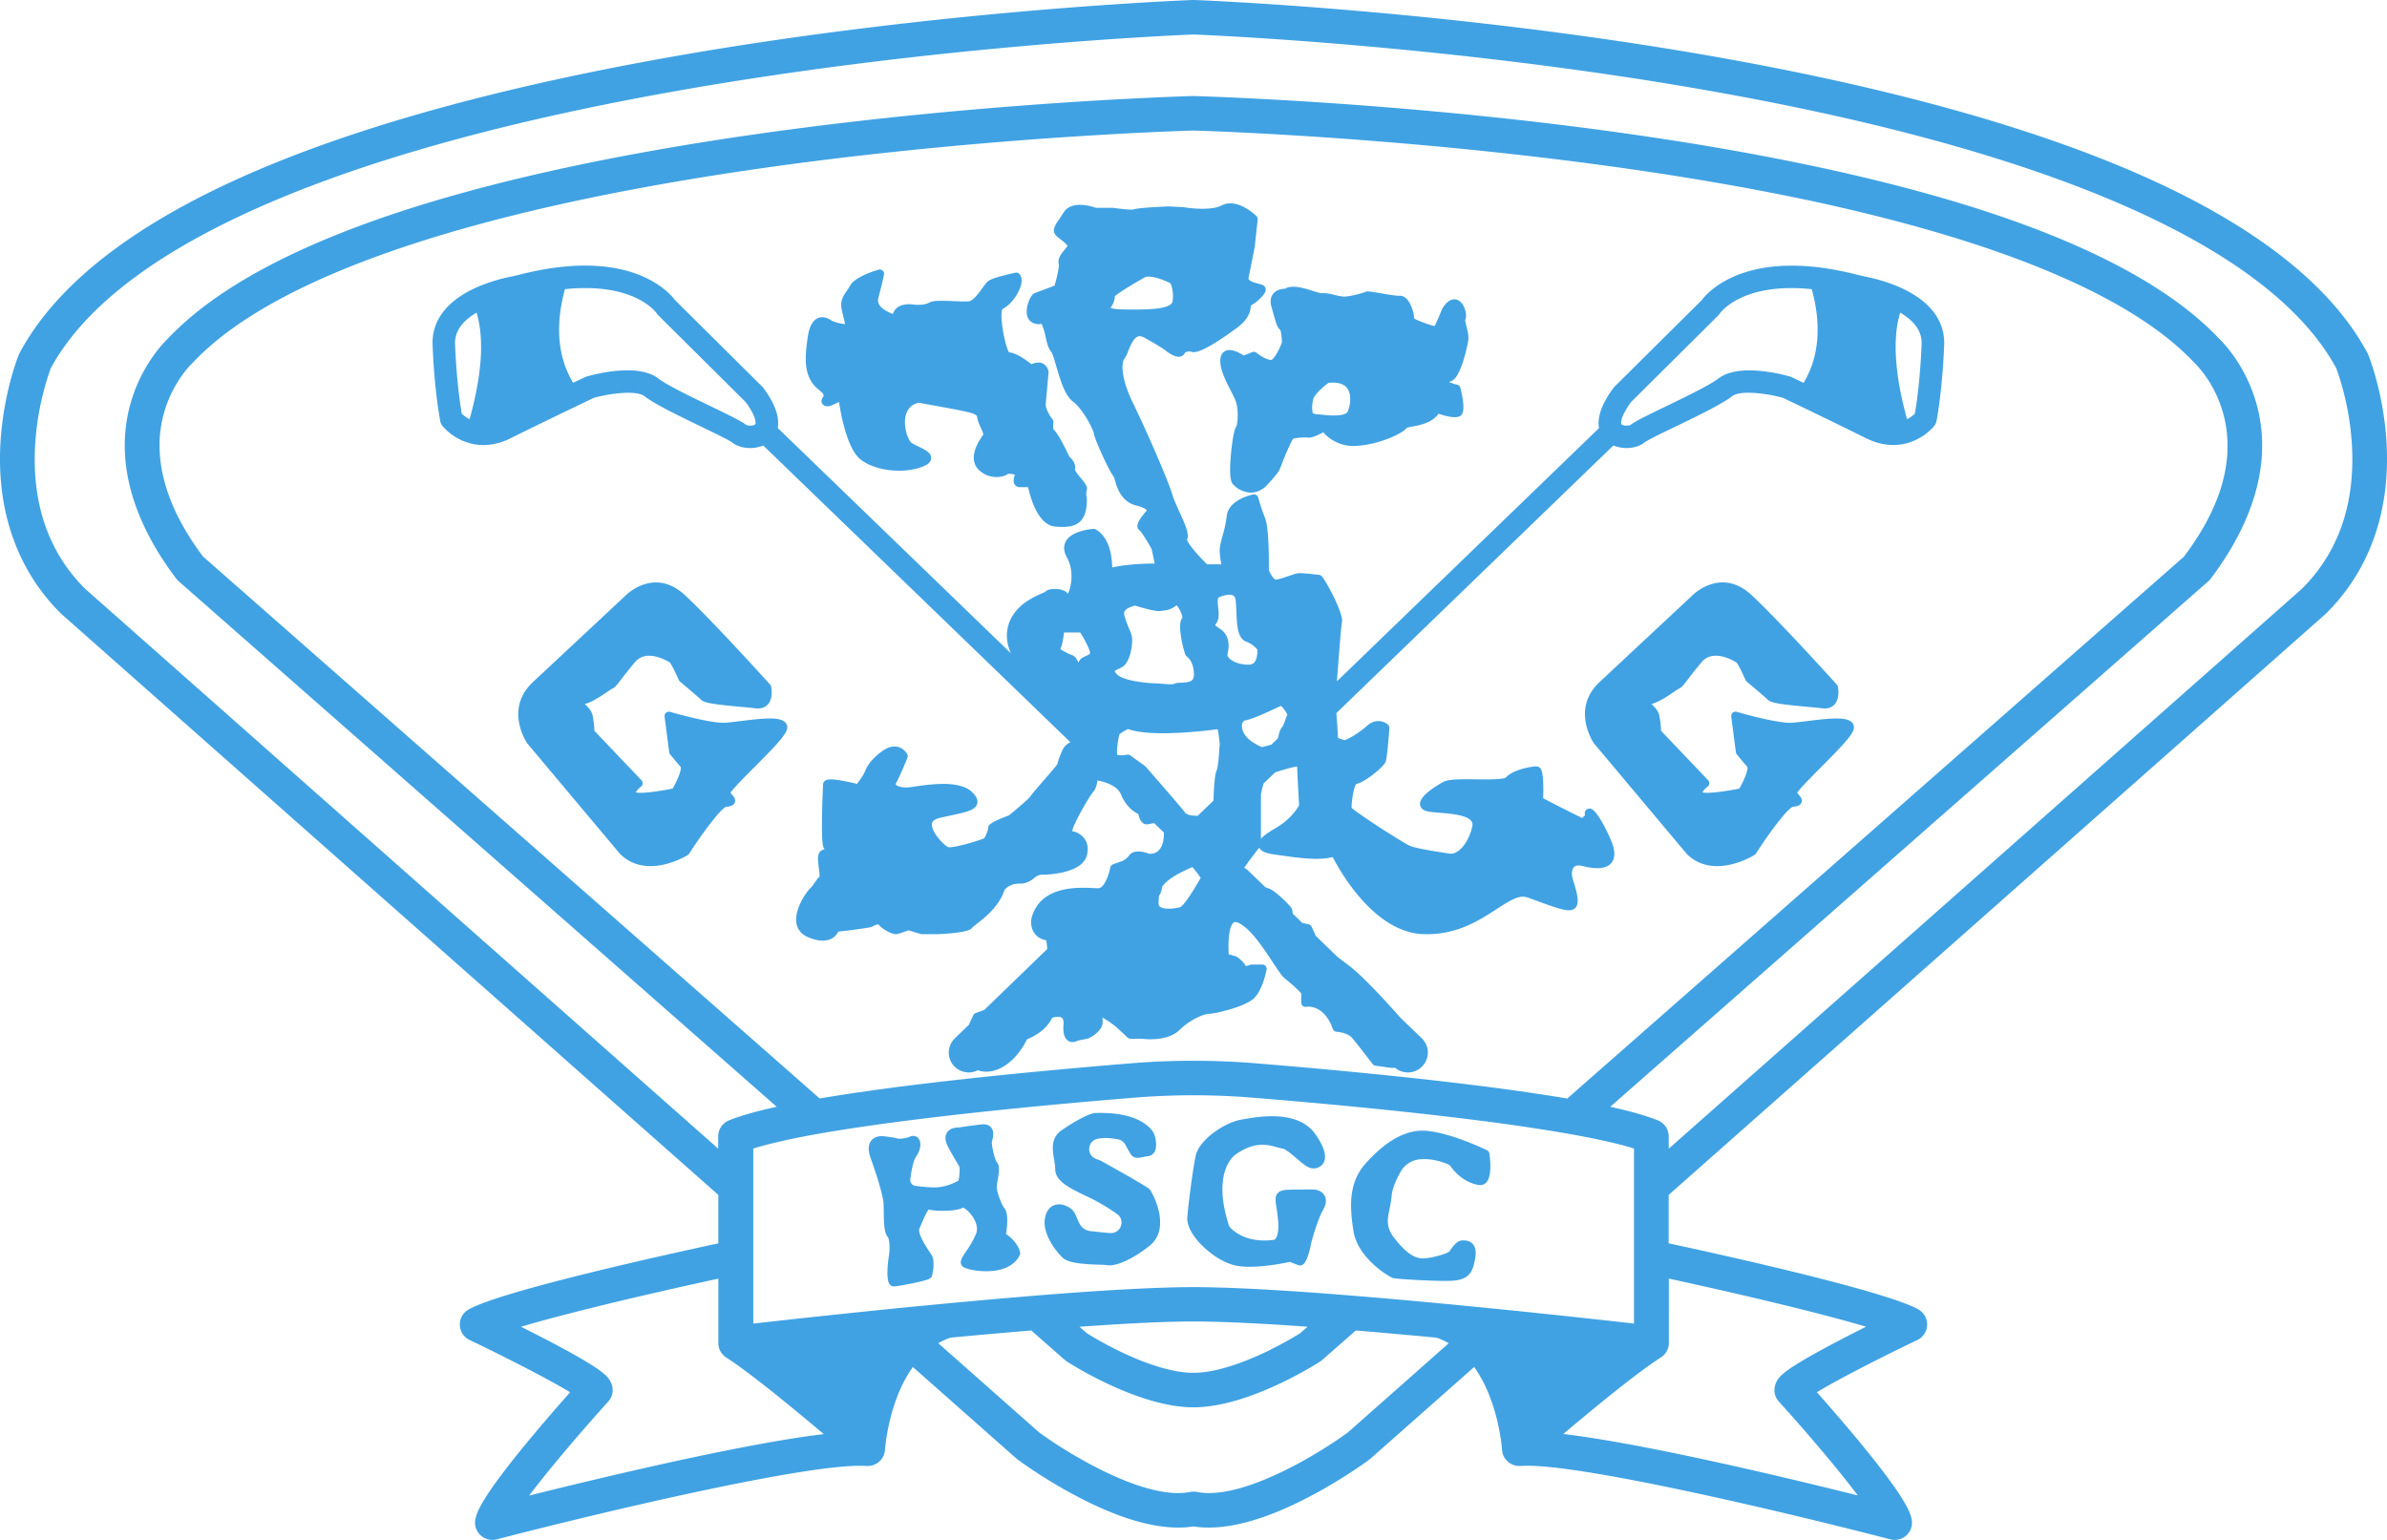<svg xmlns="http://www.w3.org/2000/svg" width="93" height="60" fill="none"><path fill="#40A2E3" d="M34.431 47.183a6.625 6.625 0 0 0-.008-.296h.001c-.018-.272-.223-.99-.497-1.746-.114-.313-.105-.551.026-.708.162-.193.428-.166.479-.16.075.008.409.045.539.088.06.02.319 0 .485-.074.121-.054.246-.028.325.066.132.156.092.455-.096.726-.087.125-.167.442-.219.87a.23.23 0 0 0 .198.256c.29.039.551.06.752.06.41 0 .767-.174.923-.264.04-.1.06-.444.046-.521-.006-.025-.06-.113-.11-.197l-.003-.006c-.077-.13-.193-.322-.337-.598-.118-.226-.13-.412-.037-.553.125-.189.38-.198.461-.196l.043-.007c.15-.021.548-.08.84-.112.162-.018.286.02.368.113.14.16.079.396.042.538l-.004.016c-.027.13.108.706.188.8.13.15.086.402.04.668l-.003.018c-.018.106-.037.213-.037.288 0 .214.184.683.308.84.15.19.099.694.053.99.478.326.546.702.549.719.005.035 0 .07-.015.101-.14.284-.397.475-.766.568-.581.146-1.288 0-1.43-.102-.21-.148-.054-.376.096-.595l.003-.005a3.68 3.68 0 0 0 .39-.687c.093-.227.002-.461-.091-.618-.14-.236-.334-.382-.413-.41-.268.154-1.064.15-1.335.074-.088.092-.228.423-.298.589l-.065.153c-.04.09 0 .328.419.945.024.035.043.063.055.084.157.246.023.791.021.796-.027.109-.068.162-.751.305-.247.052-.64.124-.741.124a.206.206 0 0 1-.16-.077c-.176-.212-.037-1.082-.036-1.091.047-.235.033-.676-.042-.76-.136-.155-.15-.502-.156-1.012ZM41.413 49.015c.232.203.8.24 1.413.262a3.674 3.674 0 0 1 .4.027c.32 0 .92-.247 1.566-.768.84-.675.143-2.006.01-2.184-.03-.039-.08-.104-1.877-1.106a.83.83 0 0 0-.127-.056 1.343 1.343 0 0 1-.13-.052.397.397 0 0 1-.229-.407.4.4 0 0 1 .307-.355c.27-.067.596-.026.823.02a.406.406 0 0 1 .276.206c.105.195.175.317.214.374.121.18.302.143.462.11l.01-.002c.057-.011.121-.025.198-.035a.33.33 0 0 0 .233-.138c.088-.122.104-.316.051-.575a.745.745 0 0 0-.194-.368c-.407-.42-1.104-.622-2.073-.603H42.7c-.29 0-.999.438-1.333.669-.44.305-.362.768-.299 1.14l.002.009c.021.13.042.253.042.363 0 .471.536.732 1.156 1.032a7.485 7.485 0 0 1 1.255.727.392.392 0 0 1 .15.46.4.4 0 0 1-.407.278c-.14-.005-.292-.022-.44-.039h-.008l-.126-.014a7.575 7.575 0 0 0-.16-.016c-.371-.032-.468-.264-.57-.51-.061-.146-.119-.284-.236-.371-.168-.126-.431-.224-.667-.129-.132.054-.3.19-.35.53-.099.658.54 1.376.704 1.519v.002ZM48.695 49.358c-.214 0-.42-.017-.594-.058-.388-.093-.848-.368-1.23-.736-.414-.398-.637-.813-.612-1.139.042-.552.254-2.161.345-2.462.175-.586 1.111-1.225 1.755-1.338l.056-.01h.003c.65-.115 2.164-.382 2.836.584.359.515.458.9.293 1.141a.452.452 0 0 1-.481.17c-.146-.033-.303-.163-.549-.373-.181-.156-.43-.368-.553-.386-.063-.009-.13-.028-.208-.05l-.01-.002h-.001c-.35-.1-.878-.248-1.639.312-.005.003-.233.171-.372.59-.13.395-.206 1.093.163 2.192.092.109.612.659 1.709.518h.006l.005-.002h.014c.064-.013.214-.17.166-.746a6.71 6.71 0 0 0-.064-.51l-.001-.005c-.04-.255-.066-.424.044-.552.118-.137.324-.144.651-.144H50.482l.039-.001c.373-.005.638-.007.714.002.13.014.296.085.377.241.078.153.056.34-.067.557-.223.392-.46 1.26-.476 1.357.002-.009.002-.016.002-.02 0 .047-.124.652-.301.778a.2.2 0 0 1-.181.03 7.566 7.566 0 0 1-.334-.129c-.202.045-.92.19-1.56.19ZM54.26 49.794c.124.039 1.36.114 2.046.114.094 0 .178-.001.247-.005.725-.032.84-.389.923-.888.04-.244.011-.42-.09-.54-.126-.146-.31-.146-.399-.146-.202 0-.359.2-.5.407l-.004.005-.003.003-.004.007-.004.005-.007.01c-.068.056-.432.195-.883.257-.348.048-.694-.066-1.252-.776-.339-.432-.277-.733-.191-1.148.031-.154.064-.314.079-.493.027-.328.21-.704.359-.962a.951.951 0 0 1 .745-.473c.486-.04.902.108 1.107.2a.222.222 0 0 1 .093.076c.264.39.712.681 1.117.726.101.011.195-.023.266-.095.234-.241.152-.93.122-1.136a.168.168 0 0 0-.097-.128l-.03-.014c-.376-.171-1.374-.626-2.247-.732-.786-.096-1.58.309-2.426 1.24-.709.777-.635 1.73-.498 2.641.163 1.09 1.42 1.81 1.53 1.845Z"/><path fill="#40A2E3" fill-rule="evenodd" d="M17.237 16.593a.435.435 0 0 1-.086-.185l.003-.003c-.01-.046-.227-1.14-.3-2.962-.028-.675.258-1.617 1.777-2.272a6.511 6.511 0 0 1 1.255-.388c.117-.024.232-.05.342-.078.478-.123.945-.215 1.387-.274 3.239-.435 4.472.977 4.686 1.263l3.4 3.375c.016.015.03.032.043.05.286.383.663 1.015.558 1.558l9.078 8.772c-.12-.29-.177-.577-.14-.864.12-.927 1.003-1.313 1.38-1.478.036-.016.078-.034.102-.046.085-.1.269-.117.42-.11.22.007.382.072.466.18.107-.214.268-.856-.04-1.41-.161-.29-.112-.503-.041-.63.232-.419.99-.477 1.075-.482a.17.17 0 0 1 .096.023c.546.317.629 1.085.634 1.481.537-.132 1.292-.153 1.655-.156-.054-.27-.106-.519-.119-.56-.037-.093-.375-.652-.464-.726a.21.21 0 0 1-.088-.152c-.015-.136.11-.348.368-.631-.016-.03-.102-.116-.4-.187-.611-.145-.774-.731-.852-1.012l-.006-.022a2.707 2.707 0 0 0-.023-.074.18.18 0 0 1 0 0 .152.152 0 0 0-.002-.007c-.207-.254-.747-1.47-.775-1.663-.028-.2-.432-.98-.824-1.278-.317-.241-.493-.844-.65-1.377l-.001-.006c-.068-.231-.144-.49-.195-.555-.125-.16-.17-.361-.217-.573a2.354 2.354 0 0 0-.155-.51l-.002-.004-.001-.004a.481.481 0 0 1-.27-.01c-.19-.054-.304-.216-.31-.443-.008-.25.137-.685.328-.75.084-.03.566-.21.758-.283.099-.342.186-.735.166-.825-.065-.227.102-.428.248-.606.034-.04.066-.079.093-.115-.032-.07-.203-.203-.279-.262l-.007-.006a1.773 1.773 0 0 1-.147-.123c-.202-.2-.06-.41.105-.652l.017-.024a8.22 8.22 0 0 0 .153-.233c.31-.494 1.09-.248 1.26-.187h.649c.007 0 .015 0 .023.002.313.044.7.08.784.064.12-.045.576-.085 1.356-.12h.016l.572.027.021.003c.28.05 1.087.134 1.467-.064.619-.324 1.336.377 1.366.407a.168.168 0 0 1 .05.137l-.11 1.024-.001.014-.001.006c-.016.084-.166.876-.245 1.226-.02.09.097.159.404.236.07.018.12.03.159.05a.197.197 0 0 1 .107.206c-.023.173-.372.484-.58.589-.008.162-.032.491-.535.866-.428.317-1.453 1.045-1.753.941-.106-.036-.257-.01-.288.051a.247.247 0 0 1-.17.132c-.19.041-.443-.131-.577-.238-.004-.003-.173-.139-.817-.496-.103-.058-.187-.074-.258-.049-.174.061-.3.371-.383.576a1.197 1.197 0 0 1-.151.304c-.103.123-.152.707.347 1.726.499 1.015 1.362 2.997 1.53 3.558.057.192.17.44.28.68.248.544.387.871.288 1.075.032.137.376.559.782.957h.558a2.894 2.894 0 0 1-.065-.533c0-.166.053-.363.115-.59l.003-.01a4.58 4.58 0 0 0 .154-.738c.067-.657.994-.842 1.033-.85a.17.17 0 0 1 .196.122l.001.006c.014.05.117.42.264.784.163.405.152 1.764.148 2.03.07.19.206.39.29.375.169-.03.372-.1.536-.157l.02-.006c.108-.037.194-.067.255-.079.11-.021.347.001.646.034.073.008.156.017.176.017.09 0 .145.067.166.093.155.188.827 1.418.76 1.753-.03.148-.12 1.27-.195 2.307l10.21-9.864c-.106-.544.272-1.176.558-1.56a.422.422 0 0 1 .042-.049l3.4-3.375c.214-.287 1.447-1.697 4.686-1.264.442.06.91.152 1.388.275.11.028.224.054.341.078.249.05.743.166 1.256.388 1.518.655 1.804 1.597 1.777 2.271-.074 1.822-.29 2.917-.3 2.963a.434.434 0 0 1-.086.185c-.048.06-.496.6-1.285.722-.103.016-.209.024-.314.024-.348 0-.703-.088-1.057-.264a243.02 243.02 0 0 0-3.239-1.574c-.624-.174-1.659-.31-1.978-.065-.406.314-1.305.748-2.176 1.17l-.02.009h-.002c-.496.24-1.104.534-1.223.628-.172.137-.43.214-.698.214-.172 0-.349-.033-.508-.102L52.065 27.786c.05.594.06.845.06.958.056.031.17.074.257.094.111-.017.558-.267.869-.55.348-.317.692-.174.825-.055a.17.17 0 0 1 .056.137c-.025.348-.09 1.174-.148 1.318-.08.198-.816.803-1.14.857-.109.108-.192.735-.184.931.239.227 1.953 1.333 2.264 1.476.22.1.938.212 1.336.274h.001l.039.006.058.01h.004l.128.02c.235.038.673-.263.867-1.035.032-.128-.001-.194-.03-.232-.173-.242-.819-.294-1.246-.328-.243-.02-.435-.035-.549-.079-.168-.064-.202-.183-.206-.248-.018-.228.281-.519.889-.864.205-.116.627-.12 1.3-.11.392.005 1.05.013 1.159-.075.288-.318 1.021-.43 1.182-.43.044 0 .152.016.206.168.053.148.066.453.067.683a4.77 4.77 0 0 1-.008.388c.246.135.99.51 1.521.773l.116-.114-.004-.013a.182.182 0 0 1 .11-.23c.124-.044.239.037.41.287.104.15.27.43.48.91.183.42.19.72.022.916-.187.218-.551.255-1.115.115-.151-.038-.26-.028-.326.028-.08.07-.102.22-.09.337.007.055.043.175.077.291.127.424.27.904-.04 1.04-.189.084-.55-.025-1.34-.316-.221-.082-.472-.175-.54-.182-.3-.034-.647.191-1.088.477l-.004.003c-.695.45-1.559 1.01-2.831.977-1.907-.05-3.242-2.398-3.557-3.006-.533.15-1.412.023-2.013-.064l-.233-.033c-.273-.037-.532-.096-.616-.269-.09.116-.378.483-.583.782a.781.781 0 0 1 .161.12l.667.643c.046.018.086.033.115.041.256.073.805.642.876.735a.462.462 0 0 1 .068.248l.38.368.239.049c.052.01.097.046.12.096l.161.357.832.804c.132.104.28.219.447.342.512.382 1.39 1.331 2.02 2.042l.832.803a.77.77 0 0 1 .015 1.093.777.777 0 0 1-1.059.053c-.113.009-.193 0-.193 0l-.572-.081a.169.169 0 0 1-.11-.066c-.007-.007-.572-.753-.797-1.016-.178-.209-.596-.238-.6-.238a.17.17 0 0 1-.15-.111c-.354-.985-1.023-.864-1.03-.863a.171.171 0 0 1-.14-.035.167.167 0 0 1-.063-.13V38.7a5.526 5.526 0 0 0-.61-.551c-.122-.089-.265-.302-.508-.67l-.001-.003c-.366-.554-.865-1.312-1.334-1.521-.117-.052-.162-.02-.178-.009-.188.134-.224.777-.192 1.236l.267.076a.161.161 0 0 1 .05.023c.085.06.272.202.345.36a.87.87 0 0 0 .176-.048.168.168 0 0 1 .063-.012h.407a.168.168 0 0 1 .166.199c-.015.079-.155.783-.481 1.107-.349.347-1.542.616-1.776.616-.17 0-.723.22-1.13.624-.464.461-1.346.363-1.471.346h-.44a.17.17 0 0 1-.117-.046l-.429-.4a4.26 4.26 0 0 0-.546-.38c-.001.029 0 .07.004.134.027.4-.493.65-.553.676a.17.17 0 0 1-.037.013l-.377.074c-.096.055-.237.088-.361.02-.211-.12-.214-.428-.197-.65.007-.091 0-.21-.067-.26-.085-.061-.262-.032-.377.002-.231.505-.781.76-.977.837-.336.668-.82 1.116-1.335 1.234-.085.02-.17.029-.253.029-.115 0-.226-.018-.33-.055a.783.783 0 0 1-.912-.15.77.77 0 0 1 .015-1.093l.556-.536c.075-.188.145-.326.168-.37a.166.166 0 0 1 .091-.08l.331-.12 2.452-2.37a1.67 1.67 0 0 0-.038-.348.694.694 0 0 1-.447-.257c-.193-.255-.131-.575-.124-.61l.003-.01c.349-1.252 1.793-1.184 2.41-1.155l.036.002h.001c.06.002.113.005.153.005.213 0 .404-.481.466-.807a.17.17 0 0 1 .11-.127l.373-.133a.716.716 0 0 0 .252-.211c.192-.267.646-.118.779-.066.045.005.201.01.335-.096.142-.113.222-.319.239-.613l.002-.069v-.047l-.379-.366a1.902 1.902 0 0 0-.135.023h-.003c-.107.021-.185.036-.26-.001-.13-.066-.192-.239-.22-.38-.165-.077-.477-.279-.675-.76-.148-.358-.652-.496-.916-.545-.024.155-.072.345-.166.44-.143.16-.753 1.204-.823 1.533a.76.76 0 0 1 .485.297c.087.123.173.338.087.656-.201.735-1.654.744-1.716.744-.168 0-.241.057-.342.135a.839.839 0 0 1-.581.215.744.744 0 0 0-.565.235c-.198.644-.78 1.097-1.096 1.341l-.003.003c-.064.05-.136.105-.155.127-.045.07-.156.206-1.378.263h-.578a.172.172 0 0 1-.049-.007l-.487-.146c-.258.101-.425.152-.496.152-.146 0-.532-.19-.674-.384h-.003a.631.631 0 0 0-.24.09.17.17 0 0 1-.061.023 17.85 17.85 0 0 1-.95.137 4.48 4.48 0 0 0-.31.038.59.59 0 0 1-.254.266c-.227.122-.532.107-.907-.046-.275-.112-.438-.313-.473-.583-.073-.563.452-1.267.566-1.352.034-.025.096-.116.143-.184l.001-.002.008-.012c.062-.09.121-.175.185-.227.01-.042-.006-.186-.025-.339l-.025-.223c-.034-.31.033-.454.242-.514l.004-.001.004-.001a.326.326 0 0 1-.043-.067c-.126-.25-.019-2.463-.015-2.48a.195.195 0 0 1 .09-.128c.052-.034.188-.119 1.23.132.09-.122.223-.305.27-.398l.003-.007.003-.005.01-.023.016-.038c.078-.179.196-.449.67-.797.22-.16.428-.218.62-.172a.58.58 0 0 1 .366.287.167.167 0 0 1 .006.138c-.011.028-.277.687-.443.989-.02.037-.014.048-.01.053.045.065.265.139.547.104a4.394 4.394 0 0 0 .168-.023l.019-.003c.608-.089 1.74-.254 2.228.206.115.11.262.276.21.464-.07.248-.4.32-.998.449-.139.03-.291.062-.454.1-.297.07-.308.2-.312.244-.025.316.476.83.627.893.18.063 1.202-.248 1.407-.34.055-.061.154-.325.161-.4 0-.1 0-.19.807-.493.354-.29.758-.64.817-.717.038-.067.165-.217.549-.66.2-.231.473-.547.509-.605a.193.193 0 0 0 .013-.033l.014-.048.001-.004c.024-.083.06-.21.184-.484a.609.609 0 0 1 .289-.291l.016-.01-11.967-11.561c-.16.068-.335.101-.507.101-.268 0-.526-.077-.698-.213-.12-.095-.74-.395-1.239-.635l-.006-.003c-.87-.42-1.77-.855-2.176-1.17-.32-.245-1.355-.108-1.978.066l-.185.089-.58.279c-.701.337-1.7.82-2.475 1.205a2.362 2.362 0 0 1-1.057.265 2.05 2.05 0 0 1-.313-.025 2.137 2.137 0 0 1-1.285-.722Zm24.22 8.05c-.046.361-.098.549-.142.65.11.078.344.199.45.23.095.029.18.128.255.296.041-.15.187-.216.296-.264.12-.055.153-.077.153-.11 0-.124-.19-.496-.382-.802h-.63Zm8.503 3.678c.036-.037.094-.204.122-.285.03-.084.05-.143.073-.187a.999.999 0 0 0-.252-.347c-.28.136-1.074.512-1.37.563-.06.01-.1.041-.124.1-.044.103-.03.29.1.476.17.246.53.415.66.47l.364-.096.258-.25c.034-.18.087-.363.17-.444Zm-3.715-2.738a.289.289 0 0 1-.054-.057v.001c-.03-.043-.367-1.175-.126-1.454.01-.108-.128-.4-.226-.49-.195.17-.394.195-.556.215a2.284 2.284 0 0 0-.068.009c-.2.028-.762-.139-.986-.21-.11.023-.327.09-.406.211-.019.03-.042.079-.017.166.07.253.136.407.189.53.048.112.085.2.105.31.04.222-.038.997-.395 1.186a1.168 1.168 0 0 1-.072.037l-.034.016-.013.006a.855.855 0 0 0-.159.086.472.472 0 0 0 .096.132c.232.25 1.196.35 1.56.35.055 0 .126.008.208.016h.005c.123.012.373.037.444.002.074-.037.164-.04.279-.045h.003c.364-.015.494-.064.494-.318 0-.458-.196-.632-.27-.698l-.002-.001Zm1.253 3.707c.01-.155.015-.222.027-.267a5.763 5.763 0 0 0-.082-.611c-.595.079-2.615.314-3.494-.006a1.764 1.764 0 0 0-.337.205c-.07.287-.116.684-.081.806.142.025.318.002.378-.01a.172.172 0 0 1 .132.029l.562.405c.01.007.02.016.028.025l.029.033c.205.234 1.382 1.58 1.51 1.76.064.088.25.118.33.118h.014l.003.001c.049.005.1.008.145.01l.617-.595c.011-.422.041-.991.12-1.17.061-.14.085-.51.1-.733Zm1.49-3.979a1.083 1.083 0 0 0-.438-.313V25c-.333-.133-.354-.609-.38-1.16l-.002-.052c-.006-.124-.012-.252-.023-.377-.012-.156-.075-.193-.096-.205-.139-.082-.42.01-.508.049a.237.237 0 0 1-.03.01c-.071.017-.082.103-.05.4v.003c.024.219.049.444-.067.608a.264.264 0 0 0-.047.087.74.74 0 0 0 .121.093c.033.022.07.047.106.074.186.138.38.414.253.942-.004.019-.017.076.045.153.104.132.39.273.768.273.096 0 .168-.025.221-.079.062-.063.135-.203.127-.508Zm-3.843 9.772-.005.108h.001c-.005.08.023.114.052.136.15.119.564.085.793.016.05-.02.231-.167.758-1.074l.02-.034c.005-.01.01-.02.016-.028a3.681 3.681 0 0 0-.325-.422c-.71.306-1.028.544-1.176.766a.764.764 0 0 1-.122.353c-.006.058-.01.118-.012.18Zm-1.877-23.097c.035.02.142.064.435.069l.06.001h.009c.653.012 1.853.033 1.91-.308a1.297 1.297 0 0 0-.078-.71c-.325-.166-.826-.334-1.015-.224-.472.265-1.015.6-1.156.73.008.16-.088.33-.123.387a.135.135 0 0 1-.023.03.15.15 0 0 0-.019.025Zm5.859 18.975v1.725c.096-.118.272-.245.543-.401.627-.361.883-.795.945-.913l-.025-.442-.002-.033-.003-.06c-.012-.209-.04-.716-.047-.972-.176.018-.556.135-.755.197h-.002l-.102.032-.448.432a3.27 3.27 0 0 0-.104.435Zm25.479-14.843c.056-.324.205-1.294.262-2.707v-.001c.02-.481-.261-.893-.836-1.229v.003l-.001.001-.001.004-.009.03a3.389 3.389 0 0 0-.038.141l-.004.018a3.874 3.874 0 0 0-.022.096l-.01.051a2.394 2.394 0 0 0-.02.105l-.003.016a3.518 3.518 0 0 0-.026.172l-.002.016v.003l-.002.013-.002.02-.004.035-.007.064a.783.783 0 0 0-.002.027l-.001.016-.001.01-.008.1v.014l-.001.013v.002l-.001.01-.001.018-.005.106v.016l-.002.032a9.3 9.3 0 0 0-.002.153v.155l.002.028v.028c0 .033.002.065.003.098v.005l.002.029v.017l.001.013.006.105.002.027.002.026.004.051.003.043.005.06.003.027.003.03.004.048.001.01.002.017.001.013.008.067.011.1.004.036a1.193 1.193 0 0 0 .011.084l.003.02.003.024.004.027a.855.855 0 0 0 .004.027l.021.142.001.006.001.006.002.014a4.435 4.435 0 0 0 .03.18l.003.013a27.042 27.042 0 0 0 .023.123l.002.01a.99.99 0 0 1 .003.017l.006.031.005.023.002.014.003.013.003.016.007.037.003.015.027.126a.938.938 0 0 0 .004.02l.014.06v.002l.006.028.012.05.006.026.005.02.022.096.012.05a4.382 4.382 0 0 0 .023.091l.004.014.003.014a.864.864 0 0 0 .005.017l.03.119.002.006v.004l.001.002v.001l.022.08v.002a5.641 5.641 0 0 1 .023.082l.008.026v.005l.01.03c.138-.07.241-.156.303-.214Zm-7.66-3.828-3.4 3.378c-.423.578-.4.832-.371.865.055.06.271.068.35.025.19-.148.634-.365 1.398-.733l.014-.007c.751-.364 1.68-.813 2.012-1.069.794-.612 2.47-.17 2.799-.075a.516.516 0 0 1 .067.026l.455.218.019-.033.02-.035.022-.038.068-.127.003-.008a3.215 3.215 0 0 0 .058-.12c.006-.011.01-.022.015-.034l.005-.01c.013-.027.025-.056.037-.085l.01-.025.002-.005.002-.006.002-.005.004-.008.011-.03.006-.015.014-.037.019-.05.028-.083.004-.014.004-.01.007-.024.02-.067.008-.029.01-.034.016-.058c.007-.024.013-.049.018-.073l.005-.02a3.147 3.147 0 0 0 .029-.134l.004-.02a3.014 3.014 0 0 1 .016-.089l.004-.026a.933.933 0 0 1 .003-.022l.013-.085.006-.047.01-.088.001-.012.001-.009.001-.006.002-.016.008-.103v-.01a.2.2 0 0 0 .001-.007v-.011l.008-.13v-.077l.001-.018v-.165a.94.94 0 0 1 0-.045l-.004-.083-.002-.045-.005-.087-.001-.019-.001-.008v-.013a4.943 4.943 0 0 0-.01-.105v-.019a5.008 5.008 0 0 0-.008-.067l-.006-.058-.002-.013a.298.298 0 0 0-.002-.013l-.004-.03a3.362 3.362 0 0 0-.009-.066l-.006-.04a3.444 3.444 0 0 0-.007-.052l-.002-.006-.001-.01v-.002l-.003-.012a.622.622 0 0 1-.003-.02v-.002l-.004-.021-.014-.078a.753.753 0 0 0-.008-.042l-.005-.029-.005-.022-.006-.03-.007-.036-.023-.103v-.004l-.002-.004v-.003a5.544 5.544 0 0 0-.028-.114l-.002-.009-.003-.012-.002-.007a3.118 3.118 0 0 0-.021-.083l-.01-.037-.004-.015-.003-.01-.005-.019c-2.703-.278-3.55.904-3.585.955a.379.379 0 0 1-.056.068Zm-41.294 0a.44.44 0 0 1-.059-.072v-.002c-.032-.047-.879-1.227-3.58-.95l-.013.043-.01.038-.01.041-.007.025a.51.51 0 0 0-.011.045 5.253 5.253 0 0 0-.017.071l-.005.02-.005.023-.002.004a.075.075 0 0 0-.001.007l-.022.103a.403.403 0 0 0-.004.018l-.004.018a16.805 16.805 0 0 0-.022.117l-.002.006-.014.077a.947.947 0 0 0-.007.044l-.013.08-.006.041a4.556 4.556 0 0 0-.013.096l-.002.014a7.585 7.585 0 0 0-.017.157l-.008.105-.001.012v.008l-.002.02a4.21 4.21 0 0 0-.005.086l-.002.027v.018l-.003.084-.001.017v.158a3.308 3.308 0 0 0 .002.106v.023l.006.13.002.029a2.554 2.554 0 0 0 .011.124l.002.022.01.087.004.029.002.019a1.806 1.806 0 0 0 .02.133l.017.088.003.022.005.021a3.144 3.144 0 0 0 .063.263l.01.034.028.096.015.046.028.085.003.006.007.018.009.025.024.064.008.018.01.024a1.185 1.185 0 0 0 .046.111l.02.043a4.065 4.065 0 0 0 .129.255l.022.039.009.015a3.777 3.777 0 0 0 .03.052l.455-.217a.477.477 0 0 1 .068-.026c.328-.095 2.004-.538 2.798.075.335.258 1.272.711 2.027 1.075.763.369 1.206.586 1.396.734.08.042.296.036.351-.026.03-.032.052-.287-.37-.863l-3.402-3.378Zm-7.082-.1-.002-.008-.002.001c-.575.336-.856.748-.836 1.229.057 1.418.205 2.384.261 2.707.062.057.165.143.303.214l.018-.062.01-.035.01-.04.025-.09.002-.01.007-.028.007-.024a11.63 11.63 0 0 0 .028-.113l.005-.018.006-.023.012-.052c.003-.008.005-.017.006-.025l.007-.024.009-.04.014-.057.01-.045.032-.142.001-.007.002-.007.028-.13.01-.05.01-.055.005-.02.005-.024a1.828 1.828 0 0 0 .02-.108l.009-.047a11.1 11.1 0 0 0 .033-.191c0-.007.001-.013.003-.02l.006-.037a7 7 0 0 0 .02-.135l.003-.026c.006-.034.01-.068.015-.103l.007-.059.012-.102.005-.042.001-.014.007-.067.003-.026.003-.037.003-.027.005-.057.003-.034a6.645 6.645 0 0 0 .006-.088v-.017l.002-.01.004-.07v-.016l.002-.019.001-.035.001-.022v-.002a139.344 139.344 0 0 1 .006-.196v-.119a5.497 5.497 0 0 0-.003-.168l-.001-.032a5.492 5.492 0 0 0-.005-.107c0-.019-.002-.037-.004-.056l-.007-.1v-.004l-.005-.05a3.222 3.222 0 0 0-.016-.15 4.922 4.922 0 0 0-.055-.322l-.005-.022a6.986 6.986 0 0 0-.033-.146 4.067 4.067 0 0 0-.03-.109l-.002-.005-.007-.025Z" clip-rule="evenodd"/><path fill="#40A2E3" d="M30.56 28.116c-.237-.187-.832-.13-1.711-.02-.23.029-.447.055-.595.064-.552.034-1.996-.38-2.135-.42l-.01-.003a.17.17 0 0 0-.217.183l.181 1.39a.168.168 0 0 0 .047.097c.043.053.204.25.39.463.068.084-.105.519-.303.855-.595.123-1.288.207-1.437.145a.794.794 0 0 1 .202-.22.167.167 0 0 0 .02-.249l-1.833-1.925a3.496 3.496 0 0 0-.075-.614c-.04-.177-.183-.322-.3-.431.3-.08.644-.315.885-.479l.007-.005c.065-.044.143-.097.168-.11.106-.037.184-.139.368-.378.123-.162.292-.382.533-.666.46-.54 1.292-.018 1.355.023.058.065.225.4.347.679.01.024.026.045.046.062.236.197.71.597.82.707.127.126.494.18 1.531.275l.017.001c.218.02.422.04.573.059.255.031.402-.063.48-.148.221-.239.14-.653.13-.7a.168.168 0 0 0-.039-.077c-.022-.025-2.247-2.49-3.323-3.488-1.151-1.067-2.21-.077-2.29 0l-3.648 3.408c-1.103 1.055-.212 2.355-.202 2.368a.075.075 0 0 0 .009.012l3.61 4.302c.005.005.009.01.014.013.36.345.776.458 1.17.458.766 0 1.448-.43 1.458-.437a.167.167 0 0 0 .05-.052c.54-.842 1.25-1.776 1.445-1.823.132-.012.277-.036.33-.163.05-.125-.035-.223-.096-.295a.97.97 0 0 1-.07-.088c.102-.166.566-.632.916-.983l.008-.007c1.001-1.005 1.309-1.354 1.286-1.585a.284.284 0 0 0-.111-.198h-.002ZM70.407 28.096c.88-.11 1.474-.168 1.71.02h.003a.283.283 0 0 1 .11.197c.024.231-.284.58-1.285 1.585-.35.352-.82.823-.924.99.02.03.046.061.07.089.062.07.146.169.096.294-.053.127-.198.151-.33.163-.195.047-.906.981-1.444 1.824a.166.166 0 0 1-.05.05c-.01.008-.693.439-1.46.439-.393 0-.81-.114-1.17-.458l-.012-.014-3.611-4.302-.01-.011c-.009-.014-.9-1.314.203-2.37l3.647-3.406c.08-.078 1.14-1.068 2.291-.001 1.076.998 3.301 3.464 3.323 3.489a.17.17 0 0 1 .04.077c.01.046.09.46-.131.7-.078.085-.225.179-.48.147-.15-.019-.355-.038-.573-.058l-.017-.002c-1.037-.095-1.404-.149-1.53-.275-.111-.11-.585-.51-.82-.707l-.006-.004a.182.182 0 0 1-.041-.058c-.122-.278-.288-.614-.347-.678-.063-.041-.895-.564-1.355-.024-.241.284-.41.504-.533.666-.184.24-.261.341-.368.379-.025.012-.103.066-.167.11l-.004.002-.004.003c-.241.164-.586.398-.884.479.116.11.259.254.299.431.055.25.07.497.074.614L66.55 30.4a.167.167 0 0 1-.02.25.794.794 0 0 0-.202.22c.15.062.843-.022 1.437-.145.198-.335.372-.771.304-.855-.186-.213-.348-.41-.39-.463l-.01-.011-.001-.002a.166.166 0 0 1-.036-.084l-.181-1.39a.17.17 0 0 1 .23-.179c.16.046 1.584.452 2.131.42.148-.01.366-.037.595-.065ZM31.915 15.196c.22.173.185.225.147.28-.027.04-.079.116-.046.212.015.043.05.1.14.13.125.041.254-.024.38-.086.041-.02.11-.055.155-.069a3.678 3.678 0 0 0 .002.017c.01.07.24 1.736.821 2.21.528.433 1.574.578 2.334.327.205-.068.417-.163.43-.356.014-.217-.222-.331-.496-.464l-.002-.001a2.88 2.88 0 0 1-.25-.13c-.133-.081-.337-.583-.252-1.028.058-.3.232-.484.519-.545.533.095 1.531.275 1.695.316l.077.017.036.009h.003c.148.032.452.097.463.205.014.142.08.287.143.428.037.081.096.214.098.265-.417.569-.487 1.05-.195 1.355a.98.98 0 0 0 .795.295c.062-.005.252-.028.355-.12a.95.95 0 0 1 .275.03v.002l-.002.003c-.04.13-.086.276 0 .39.043.06.112.093.194.093h.322c.089.407.386 1.482 1.056 1.536.094.007.192.014.29.014.248 0 .494-.04.671-.202.186-.171.273-.447.273-.869 0-.01 0-.02-.002-.03a.927.927 0 0 1-.015-.3c.074-.145-.04-.285-.214-.496-.076-.092-.214-.262-.232-.33.057-.237-.136-.439-.22-.513-.203-.427-.466-.938-.606-1.042-.025-.035-.032-.174-.016-.284a.165.165 0 0 0-.035-.13c-.08-.098-.28-.4-.262-.609l.1-1.114v-.003l.008-.095a.142.142 0 0 0 0-.04.427.427 0 0 0-.223-.31c-.124-.06-.272-.05-.442.027-.39-.303-.682-.456-.873-.46-.174-.284-.394-1.52-.249-1.698.315-.145.62-.584.71-.907.05-.182.036-.328-.04-.433a.17.17 0 0 0-.173-.067c-.199.043-.86.192-1.036.308-.078.052-.15.15-.249.287l-.005.008-.003.003c-.145.2-.361.498-.534.51-.133.01-.342.001-.564-.008-.502-.021-.818-.03-.97.057-.152.086-.362.086-.487.086a.922.922 0 0 1-.059-.006h-.007c-.176-.02-.501-.054-.715.136a.504.504 0 0 0-.145.225c-.183-.067-.427-.187-.53-.355a.32.32 0 0 1-.037-.26c.148-.575.206-.85.217-.905l.002-.01a.168.168 0 0 0-.051-.156.17.17 0 0 0-.162-.038c-.151.044-.919.28-1.106.62-.047.086-.093.153-.139.22l-.004.006c-.105.151-.204.294-.204.53 0 .129.042.291.083.448l.003.012c.022.087.054.21.062.285a1.752 1.752 0 0 1-.51-.13l-.008-.006c-.076-.051-.299-.201-.538-.097-.205.09-.334.328-.394.731-.125.845-.178 1.584.443 2.071v-.002Z"/><path fill="#40A2E3" fill-rule="evenodd" d="m49.6 12.177-.002-.004v-.002l-.061-.219c-.074-.261-.003-.421.07-.51.133-.162.349-.19.458-.192.281-.166.715-.03 1.07.08.139.044.311.098.372.094.167-.01.341.031.51.072.133.031.259.06.36.06.22 0 .722-.14.805-.175.073-.045.141-.035.6.043h.002c.264.046.624.107.74.1.089-.006.221.024.347.2.12.17.227.484.222.683.15.093.612.257.799.3.066-.12.19-.404.284-.646a.16.16 0 0 1 .012-.025c.15-.25.304-.372.474-.372h.006c.139.003.262.09.347.246.079.144.15.406.07.553-.002.043.028.16.048.24l.001.006c.047.182.099.388.068.582-.002.012-.233 1.267-.586 1.517a.423.423 0 0 1-.166.073c.11.052.231.089.318.106a.17.17 0 0 1 .131.125c.092.373.176.853.06 1.027-.04.06-.16.238-.913-.02-.239.35-.696.438-1.012.5h-.003a1.62 1.62 0 0 0-.218.05c-.19.246-1.126.656-1.953.703a1.565 1.565 0 0 1-1.305-.529c-.286.156-.488.225-.6.206a2.043 2.043 0 0 0-.571.045c-.079.104-.303.612-.442.98l-.017.046c-.094.25-.118.293-.532.752-.238.264-.486.32-.653.321h-.004a.985.985 0 0 1-.694-.32c-.052-.056-.174-.189-.083-1.176.02-.218.094-.928.208-1.076.055-.1.105-.695-.04-1.04a5.356 5.356 0 0 0-.175-.36c-.209-.407-.446-.869-.404-1.246.023-.2.138-.278.205-.307.225-.097.539.075.703.185l.331-.132a.171.171 0 0 1 .173.028c.082.07.343.254.558.276.081.01.292-.31.429-.687-.009-.203-.036-.414-.063-.479-.12-.095-.171-.277-.285-.682Zm1.545 3.92c.04.019.116.041.157.047a.132.132 0 0 1 .029-.002c.028 0 .063.004.108.01h.008c.837.102 1.026-.033 1.064-.122.092-.216.167-.654-.025-.906-.13-.172-.373-.242-.723-.207-.221.16-.552.453-.599.64a1.21 1.21 0 0 0-.019.54Z" clip-rule="evenodd"/><path fill="#40A2E3" fill-rule="evenodd" d="M92.269 13.817c.025.061.613 1.53.718 3.492l-.002-.001c.14 2.644-.674 4.924-2.356 6.594l-.028.026-25.588 22.63v1.886c2.033.437 8.443 1.852 9.73 2.576a.673.673 0 0 1-.04 1.191c-1.457.695-3.12 1.55-3.915 2.035.381.43.937 1.066 1.5 1.742 2.024 2.429 2.14 2.969 2.19 3.199a.671.671 0 0 1-.663.812.682.682 0 0 1-.172-.022c-3.248-.847-12.168-3.014-14.4-2.859l-.033.001h-.017c-.02 0-.04 0-.061-.003h-.002a1.118 1.118 0 0 1-.076-.012h-.005l-.004-.002-.008-.002-.01-.002-.009-.003h-.004l-.005-.002a.542.542 0 0 1-.056-.018l-.014-.006h-.003l-.001-.001a.48.48 0 0 1-.079-.04l-.005-.002-.004-.002a.61.61 0 0 1-.024-.015l-.012-.008a.748.748 0 0 1-.032-.024l-.007-.006-.005-.003a.75.75 0 0 1-.059-.055l-.01-.01a.814.814 0 0 1-.052-.064l-.002-.004-.003-.004a.63.63 0 0 1-.044-.07l-.002-.004a.646.646 0 0 1-.036-.082l-.002-.007a.393.393 0 0 1-.017-.055v-.004c-.002-.003-.002-.006-.003-.01l-.002-.01-.002-.005v-.004l-.001-.003a.714.714 0 0 1-.011-.085v-.004c0-.02-.13-1.894-1.086-3.225l-4.036 3.568-.044.036c-.042.032-1.05.78-2.386 1.474-1.507.784-2.806 1.178-3.873 1.178-.207.001-.406-.014-.595-.044-1.167.183-2.669-.198-4.469-1.134a19.313 19.313 0 0 1-2.386-1.474l-.008-.006a.66.66 0 0 1-.025-.02l-.003-.003-.004-.003-4.04-3.572c-.956 1.331-1.085 3.205-1.086 3.226v.004a.735.735 0 0 1-.012.085v.004l-.001.002v.004a.753.753 0 0 1-.013.046l-.004.015-.006.02-.002.003s0 .003-.002.005a.47.47 0 0 0-.005.016l-.006.015a.676.676 0 0 1-.672.411c-2.233-.154-11.151 2.011-14.4 2.859a.682.682 0 0 1-.639-.164.67.67 0 0 1-.195-.626c.05-.232.166-.775 2.223-3.24a81.03 81.03 0 0 1 1.466-1.701c-.795-.484-2.458-1.34-3.913-2.035a.67.67 0 0 1-.04-1.191c1.285-.724 7.696-2.14 9.728-2.576v-1.887L2.399 23.929a1.004 1.004 0 0 1-.029-.027C.69 22.233-.125 19.952.015 17.31c.104-1.962.693-3.43.718-3.492a.612.612 0 0 1 .03-.064c1.545-2.884 4.948-5.398 10.114-7.47 4.054-1.628 9.219-3 15.35-4.081C36.633.368 46.379.003 46.477 0h.048c.097.003 9.843.368 20.25 2.202 6.13 1.08 11.295 2.453 15.35 4.08 5.165 2.073 8.568 4.587 10.113 7.471.012.021.022.042.03.064ZM30.589 44.43l-.016.003.01.002a.08.08 0 0 0-.007.001l-.005.001c-.484.106-.892.21-1.222.314v6.82h.002l.484-.054.971-.108.419-.046h.002l.297-.032a454.927 454.927 0 0 0 .792-.085l.238-.025.097-.01.699-.074.225-.023.137-.014.333-.035.152-.015.108-.012.085-.008.266-.027.06-.006.122-.012.072-.008.32-.031.194-.02h.002l.396-.038h.002l.03-.003.167-.016c.01 0 .019-.002.028-.003h.01l.005-.001h.009l.308-.03.448-.043a294.714 294.714 0 0 1 3.534-.312c2.704-.219 4.771-.329 6.144-.329.386 0 .827.009 1.322.026 1.088.038 2.435.118 4.027.24l.198.016c.195.015.394.03.596.047 1.076.087 2.265.191 3.534.312l.023.002.065.006.048.004h.001l.21.02h.003l.025.003h.004l.242.024.031.003h.002l.2.02.066.006.18.018.05.005h.001l.222.021h.003l.001.001H57.57l.23.023.062.006h.002l.172.017.06.006.172.018h.013l.017.002.024.003.128.013.093.01h.007l.224.023h.004a.03.03 0 0 0 .008.002l.027.002h.012l.158.017.019.002.046.005H59.067l.144.016h.01l.004.002h.007l.02.003.023.001.42.044.013.002.013.002.01.001.026.002.153.016.013.002.012.002h.008c.007.002.014.001.022.002l.178.019h.003l.01.002h.012l.207.022.01.002h.013l.174.018h.002l.05.005h.002l.005.002h.007l.116.012.009.001.06.007h.013l.133.015c.008 0 .015.002.023.003h.011l.012.002.176.018.016.003.016.003c.01 0 .02 0 .032.002l.123.013h.005l.006.002c.007 0 .014.002.021.004H61.428c.005 0 .01 0 .014.002l.123.013.018.003h.003l.024.002.14.015a.329.329 0 0 1 .038.006c.013 0 .026 0 .039.002l.023.003.1.01.016.003h.004l.003.001h.003l.013.001.014.001.112.012.018.003.009.001a.24.24 0 0 0 .023.002l.121.013c.007 0 .013.002.02.003l.017.001.153.017h.003l.005.002h.012l.126.014.013.001h.006l.135.016h.007l.026.003.399.045h.005l.024.004h.006l.088.01h.005l.023.003h.004l.009.001.29.033v-6.82c-.363-.114-.822-.23-1.372-.346l-.028-.006h-.001l-.002-.001-.005-.001h-.001c-.336-.07-.704-.142-1.105-.213a74.537 74.537 0 0 0-3.472-.517c-3.191-.41-6.711-.722-8.883-.898a28.462 28.462 0 0 0-4.584 0c-2.324.188-6.19.533-9.546.984-1 .135-1.955.279-2.81.43-.466.083-.887.166-1.263.248ZM6.254 16.767l-.003-.004c-.14 1.156.107 2.67 1.345 4.483l.007.01.007.01a9.228 9.228 0 0 0 .297.414l.003.004L31.936 42.8c.235-.04.476-.08.722-.118l.008-.002.365-.056.006-.001h.004l.003-.001.367-.055.02-.002.369-.053.012-.002h.004l.001-.001h.005l.371-.053.029-.004.373-.05.029-.004.375-.05.024-.002.01-.001c.07-.01.14-.018.211-.027l.078-.01.087-.011.034-.004c.07-.01.142-.018.213-.027l.165-.02.017-.002.018-.002.14-.017.061-.007.18-.022a.363.363 0 0 0 .021-.002l.01-.001.388-.046h.005l.007-.001.012-.002.194-.022.2-.023h.006l.012-.002.364-.04.037-.005H37.502l.396-.044.008-.001h.005l.004-.001.387-.042.014-.001.008-.001.009-.001.127-.013.078-.009.168-.017.042-.004.36-.037.052-.006.165-.016.184-.018.06-.007.061-.006.141-.014.138-.013.062-.006.199-.02.132-.013.067-.006a278.427 278.427 0 0 0 .348-.032l.01-.001h.002l.033-.004.057-.005.121-.011.132-.012.033-.003h.004l.003-.001.033-.003.056-.005.007-.001.237-.022.078-.007.29-.026.074-.007.036-.003.25-.023.069-.006.277-.024a16.707 16.707 0 0 1 .197-.017l.138-.012c.012 0 .023-.002.034-.003a5.38 5.38 0 0 1 .11-.01c.027-.001.053-.004.08-.006l.059-.005.04-.003.039-.004h.004l.043-.004.026-.002.023-.002.045-.003.117-.01.105-.009.174-.014.085-.007.04-.003.151-.012.069-.006c1.593-.129 3.21-.129 4.804 0h.003l.005.001h.008l.015.002h.002l.032.003.156.013.118.009.096.008.086.007.095.008.22.019.081.006.253.022.069.006.062.005.06.005.105.01.045.003a.596.596 0 0 0 .032.003l.031.003.028.002.257.023.061.005.294.026.066.006c.099.01.198.018.299.027l.034.003.034.003.31.029.095.009.287.027.063.006.171.016.076.008.084.008.054.005.046.005.127.012h.009l.008.002a46.676 46.676 0 0 1 .166.016h.013l.009.002.015.001.352.035.046.005.363.036.02.002.018.002.373.038h.002l.013.002h.005l.008.001h.002l.387.041.015.002h.01l.393.043c.276.03.552.06.83.092h.001l.191.021.118.014.1.012.01.001.4.047.017.002.048.006.13.016h.006l.21.026.013.001.01.002.39.048a.53.53 0 0 1 .011.001l.012.002.386.049.012.002a275.7 275.7 0 0 1 .396.052h.01l.01.002.162.022.22.03.01.001.01.002c.127.016.253.035.379.052l.007.001h.004l.004.001.376.055.007.001h.005l.148.023.225.034h.008l.198.031.172.027h.003c.248.039.49.078.724.118L85.09 21.688l.086-.117a2.73 2.73 0 0 1 .025-.033l.004-.006.01-.015.005-.006.004-.006c.03-.041.06-.082.088-.124l.021-.03.008-.01.004-.006.009-.012.088-.13.008-.011v-.002c.01-.012.018-.025.027-.038.031-.046.06-.093.09-.139l.028-.042.046-.073.044-.07.003-.005.008-.013.011-.018.047-.078.02-.033.011-.02.01-.018.02-.03.085-.151.016-.028.041-.076.009-.015.007-.015.015-.028.012-.022.011-.022.066-.129.009-.017.007-.015.008-.016a6.23 6.23 0 0 0 .079-.163l.003-.006c0-.003.002-.005.003-.008a11.128 11.128 0 0 0 .078-.172l.001-.004a5.04 5.04 0 0 0 .07-.167l.001-.001.001-.002.002-.005a5.83 5.83 0 0 0 .066-.168v-.002l.002-.001v-.003c.021-.056.042-.112.06-.168l.002-.002v-.003a17.34 17.34 0 0 0 .055-.168l.001-.002.001-.004.05-.167v-.003l.001-.002c.016-.056.03-.111.044-.166l.001-.005v-.002l.04-.164v-.007a6.48 6.48 0 0 0 .033-.161l.002-.01.027-.158v-.004a6.366 6.366 0 0 0 .023-.164l.001-.003v-.001l.002-.01.016-.151.001-.006v-.007l.001-.005a5.32 5.32 0 0 0 .011-.147l.001-.022.006-.141v-.027l.001-.136v-.032l-.001-.064v-.014l-.001-.025-.001-.027-.002-.038a7.244 7.244 0 0 0-.007-.123l-.002-.022v-.008l-.001-.013a2.583 2.583 0 0 0-.009-.094l-.002-.022-.003-.025v-.006l-.003-.02a1.855 1.855 0 0 0-.005-.04l-.004-.036-.005-.032-.008-.058a2.677 2.677 0 0 0-.031-.184l-.003-.016a2.883 2.883 0 0 0-.006-.029l-.006-.028a2.732 2.732 0 0 0-.016-.073l-.02-.082a4.41 4.41 0 0 0-.022-.09l-.014-.05-.016-.057-.018-.06a1.135 1.135 0 0 0-.013-.04l-.003-.01-.004-.013-.007-.02v-.002l-.01-.03-.015-.043-.004-.01-.003-.009-.01-.03-.009-.022-.001-.005-.002-.004v-.004l-.003-.006-.002-.004-.003-.01a2.068 2.068 0 0 0-.025-.064l-.005-.014a.28.28 0 0 1-.009-.021c-.011-.03-.023-.058-.035-.086l-.004-.009v-.002c-.361-.85-.862-1.333-.887-1.357a7.94 7.94 0 0 0-.2-.207l-.04-.038-.004-.005a7.468 7.468 0 0 1-.12-.117c-.04-.04-.083-.078-.125-.118l-.003-.002-.003-.004a.63.63 0 0 0-.012-.011l-.011-.01c-2.506-2.299-7.242-4.237-13.921-5.715l-.09-.02-.192-.042C59.75 5.488 47.064 5.102 46.501 5.087h-.027c-.227.008-1.298.04-2.952.132a169.684 169.684 0 0 0-1.484.088c-3.121.2-7.548.567-12.22 1.228-11.456 1.622-19.17 4.249-22.307 7.598a.78.78 0 0 1-.038.037c-.005.005-.783.74-1.11 2.021a4.64 4.64 0 0 0-.103.524v.007l-.007.045Zm40.526 36.71c.876-.077 1.907-.486 2.72-.887l.001-.003c.586-.29 1.026-.559 1.155-.64l.288-.254-.025-.002-.304-.021-.055-.004-.017-.001-.276-.019h-.01l-.009-.001-.063-.004-.138-.01-.038-.002-.066-.004-.046-.002a83.06 83.06 0 0 0-.59-.036h-.012l-.012-.002h-.022l-.27-.015h-.002l-.005-.001h-.015l-.023-.002-.235-.012h-.002a98.92 98.92 0 0 1-.285-.013l-.005-.001-.015-.001h-.02l-.134-.007-.085-.003h-.006l-.02-.001h-.005l-.102-.005-.135-.005H47.874l-.008-.001h-.02l-.224-.009h-.023a8.26 8.26 0 0 0-.068-.003l-.034-.001-.057-.002h-.036l-.033-.002h-.017a20.077 20.077 0 0 0-.22-.005h-.025l-.161-.003H46.904l-.178-.003h-.453l-.177.002h-.046l-.156.004H45.865l-.024.001-.191.005-.06.001-.059.002H45.5c-.028.002-.057.002-.085.003h-.002l-.04.002-.11.004h-.005c-.032 0-.063.002-.095.003h-.012l-.023.002h-.034l-.008.001h-.003a22.7 22.7 0 0 0-.207.009H44.863l-.03.002c-.03 0-.06.002-.09.004h-.004l-.102.004-.023.001-.014.001-.037.002a29.09 29.09 0 0 0-.228.01l-.074.005-.193.01-.073.004-.233.012h-.002l-.008.001h-.01l-.011.001-.019.001-.021.002h-.025l-.055.004-.047.003-.114.007h-.02l-.023.002-.044.003-.227.014-.104.007-.257.017-.097.006-.101.007-.095.006-.118.008-.258.018-.049.004.288.253c.099.062.38.234.768.442l.012.007.088.046.043.022a1.1 1.1 0 0 0 .026.014c.01.004.019.009.027.014l.082.042.002.001c.122.062.252.125.387.189.935.437 1.77.694 2.438.752a.85.85 0 0 0 .038.003h.004c.033.003.065.005.098.006h.007l.05.002a2.748 2.748 0 0 0 .33-.009h.004l.03-.002Zm-22.965.418a.669.669 0 0 1-.119.717l-.003.004c-1.11 1.226-2.315 2.649-3.077 3.657 2.735-.683 8.278-2.013 11.477-2.396-.01-.01-.021-.019-.033-.028l-.006-.005-.02-.016-.007-.007-.068-.057-.133-.113-.063-.052-.046-.038c-.01-.01-.02-.018-.032-.027l-.032-.027a.746.746 0 0 0-.02-.016l-.027-.024-.065-.054-.034-.029-.008-.006-.006-.005-.074-.062-.021-.018-.004-.003-.03-.026-.022-.017-.004-.004-.006-.005-.029-.024-.025-.02-.009-.008-.015-.012-.007-.006-.004-.003-.004-.003-.085-.07-.043-.036a7.62 7.62 0 0 0-.078-.064l-.025-.022-.015-.012-.017-.014-.027-.022-.002-.001a5.46 5.46 0 0 1-.044-.037l-.014-.012-.008-.005-.003-.003-.004-.003-.017-.015a17.395 17.395 0 0 0-.102-.083l-.022-.018-.098-.08-.038-.03-.084-.068-.04-.032-.013-.01-.01-.009-.035-.029a6.246 6.246 0 0 0-.026-.021l-.019-.015a26.859 26.859 0 0 0-.256-.206l-.004-.003-.004-.003-.005-.005-.022-.017-.014-.011a6.782 6.782 0 0 1-.072-.057l-.038-.03-.084-.066-.01-.008-.016-.012a.364.364 0 0 1-.01-.008l-.105-.083-.005-.003-.006-.005-.116-.09-.016-.013a1.178 1.178 0 0 0-.013-.01l-.059-.045-.025-.02a1.79 1.79 0 0 0-.085-.065l-.007-.006a1.37 1.37 0 0 1-.023-.017l-.038-.03-.084-.063-.026-.02a8.599 8.599 0 0 0-.132-.1l-.036-.026-.045-.033a.872.872 0 0 0-.011-.009l-.006-.004-.007-.005-.005-.004-.005-.004-.041-.03-.03-.022a1.022 1.022 0 0 0-.034-.025l-.008-.006-.01-.007-.012-.009-.01-.007-.033-.024a.705.705 0 0 1-.014-.01l-.004-.003-.01-.007-.058-.042a4.37 4.37 0 0 0-.038-.026l-.014-.01-.038-.026-.042-.03a1.288 1.288 0 0 1-.015-.01l-.015-.01-.025-.017-.036-.024-.013-.01-.018-.012-.024-.016-.008-.005-.012-.008a2.06 2.06 0 0 1-.016-.01l-.002-.002-.005-.004-.006-.004-.014-.009a3.899 3.899 0 0 0-.08-.052l-.004-.002-.004-.003-.006-.005-.004-.002-.004-.003-.018-.013-.005-.003-.004-.004a.15.15 0 0 1-.012-.01l-.001-.001-.013-.01-.008-.008h-.002l-.009-.009-.014-.013-.003-.004-.004-.004-.014-.014-.002-.002v-.001l-.004-.003-.002-.003-.012-.014a.76.76 0 0 1-.024-.03l-.002-.002-.002-.003-.002-.001v-.002l-.002-.002-.002-.001-.004-.007a.306.306 0 0 1-.026-.04l-.002-.002-.002-.003v-.002l-.003-.004a.066.066 0 0 0-.006-.011l-.001-.003-.001-.002a.056.056 0 0 0-.003-.006.249.249 0 0 1-.016-.029l-.001-.002-.002-.004-.005-.014-.004-.01a.063.063 0 0 0-.004-.01l-.002-.003-.001-.004-.002-.004v-.002l-.001-.002-.002-.005-.001-.004-.001-.004-.006-.017-.007-.023-.004-.016-.002-.008a.112.112 0 0 0-.003-.015l-.004-.02-.004-.023v-.007l-.001-.002v-.003l-.001-.005v-.015c-.002-.004-.002-.008-.002-.012v-2.557c-2.546.55-5.808 1.313-7.688 1.874.265.132.547.276.831.422 2.464 1.275 2.576 1.53 2.684 1.778Zm22.819 4.237c1.774.352 4.828-1.543 5.887-2.325l3.923-3.469a1.663 1.663 0 0 0-.058-.034l-.041-.022a3.057 3.057 0 0 0-.133-.066l-.01-.004a3.776 3.776 0 0 0-.128-.054l-.024-.008a1.405 1.405 0 0 0-.02-.008l-.062-.022-.85-.08-.422-.037a16.427 16.427 0 0 1-.145-.013l-.272-.024a236.002 236.002 0 0 0-.409-.037h-.001l-.034-.003-.048-.004-.11-.01-.211-.018-.055-.004-.045-.004h-.008l-.003-.001h-.001l-.023-.002-.019-.002-.044-.004-.19-.016a40.435 40.435 0 0 0-.145-.012l-.021-.002-.043-.003a7.164 7.164 0 0 0-.046-.004l-1.31 1.15a.747.747 0 0 1-.078.06c-.112.072-2.773 1.784-4.934 1.784-2.16 0-4.822-1.712-4.934-1.785a.609.609 0 0 1-.079-.059l-1.309-1.15-.097.008-.022.002-.074.006-.495.041-.142.013-.166.014-.015.001a283.92 283.92 0 0 0-2.134.194l-.005.001-.017.007h-.004l-.014.006-.004.001-.019.007-.004.002c-.003 0-.005.002-.007.003-.004 0-.007.002-.01.004l-.005.001-.006.002a2.947 2.947 0 0 0-.138.058l-.004.001a2.949 2.949 0 0 0-.141.07c-.013.006-.027.014-.04.022-.02.01-.039.022-.059.033l3.924 3.47c1.059.782 4.113 2.678 5.887 2.325a.677.677 0 0 1 .266 0Zm25.238-6.015c.283-.147.566-.29.831-.423h.004c-1.88-.561-5.142-1.324-7.687-1.875V52.301l.002.024a.67.67 0 0 1-.318.568l-.076.05-.027.018-.035.023-.002.001-.023.016-.031.022-.062.041-.015.01-.015.01-.041.03-.038.026-.014.01a7.136 7.136 0 0 0-.124.088l-.073.053a1.301 1.301 0 0 0-.081.059l-.023.017-.036.026-.081.06-.012.01-.012.008-.109.081-.022.017-.087.067-.012.008a2.74 2.74 0 0 0-.025.02l-.077.058-.019.015-.019.014-.086.067-.014.01a1.07 1.07 0 0 0-.014.011l-.056.044-.042.033-.019.015-.009.007-.057.044-.051.04-.016.013a.344.344 0 0 0-.01.007l-.006.006-.09.07a.736.736 0 0 1-.032.026 4.94 4.94 0 0 0-.045.035l-.002.002-.048.038-.005.004-.004.003-.004.003-.004.003-.009.007a88.168 88.168 0 0 0-.245.197l-.022.018-.101.081a.814.814 0 0 1-.028.023l-.068.055-.055.045a75.38 75.38 0 0 0-.316.258l-.06.05a114.24 114.24 0 0 0-1.087.907c3.197.382 8.74 1.711 11.475 2.395-.714-.946-1.843-2.297-3.076-3.656l-.005-.006a.668.668 0 0 1-.113-.712c.107-.247.218-.502 2.683-1.777Zm-6.856-7.36 24.672-21.819c1.404-1.402 2.06-3.258 1.95-5.518a10.752 10.752 0 0 0-.613-3.07C88.47 9.643 80.01 5.9 66.552 3.528 56.49 1.753 47.048 1.366 46.5 1.344c-.548.022-9.99.41-20.051 2.184C12.99 5.902 4.53 9.643 1.977 14.35a10.756 10.756 0 0 0-.612 3.07c-.111 2.26.545 4.116 1.949 5.518l24.668 21.818v-.481c0-.274.168-.52.424-.623l.015-.007.046-.017a4.134 4.134 0 0 1 .076-.03l.008-.002c.081-.03.168-.06.259-.09l.007-.003.008-.002.016-.005.025-.009.022-.007.095-.03h.001a13.432 13.432 0 0 1 .175-.051l.007-.002a5.337 5.337 0 0 1 .16-.045l.004-.002.043-.011.119-.032.01-.003.009-.002.019-.005.11-.028.065-.016.01-.003.038-.01.037-.008.06-.014.038-.01.02-.004h.002a9.626 9.626 0 0 1 .21-.049l.026-.006.063-.015.052-.011L6.962 22.648a.087.087 0 0 1-.006-.005l-.01-.009-.002-.003-.002-.002a.663.663 0 0 1-.072-.079c-1.222-1.608-2.527-4.088-1.8-6.773a7.182 7.182 0 0 1 .191-.583c.027-.07.054-.138.083-.204v-.002c.035-.079.07-.156.105-.23l.002-.004v-.002l.002-.002c.053-.11.107-.215.162-.314l.002-.003.002-.004.03-.054.022-.037.002-.004.002-.003a4.74 4.74 0 0 1 .036-.062l.017-.027.001-.002.001-.002a5.662 5.662 0 0 1 .114-.18l.002-.004v-.002l.005-.005.045-.068a.05.05 0 0 1 .005-.008l.049-.071.002-.003.002-.004.003-.004.014-.02.032-.045.004-.006a.162.162 0 0 0 .004-.005l.007-.01.037-.051.002-.003.05-.064.002-.003.003-.005.003-.004.003-.003.022-.029.007-.008.009-.011.005-.007.043-.053.005-.005.006-.007c.15-.184.268-.3.317-.349.163-.173.337-.343.52-.512 1.649-1.52 4.13-2.877 7.402-4.05.6-.216 1.224-.425 1.876-.627a58.5 58.5 0 0 1 2.16-.623c3.077-.825 6.648-1.534 10.655-2.117a844.446 844.446 0 0 1 .493-.07c8.816-1.247 16.765-1.458 16.844-1.46h.034c.052.002 3.494.093 8.345.508a175.433 175.433 0 0 1 2.912.274c1.773.182 3.66.406 5.589.679 4.704.665 8.823 1.504 12.262 2.497a49.986 49.986 0 0 1 1.473.447l.093.03a58.46 58.46 0 0 1 .432.142c4.019 1.34 6.95 2.939 8.723 4.757l.002.002.035.036a13.427 13.427 0 0 1 .084.088l.029.028a.499.499 0 0 1 .026.027l.01.008.006.008.025.025.017.018a.083.083 0 0 0 .007.008l.002.002.001.002.002.001.023.026.011.012c.318.35.968 1.18 1.302 2.411.727 2.684-.578 5.165-1.8 6.774a.664.664 0 0 1-.091.098L62.737 43.124l.116.026a.27.27 0 0 0 .012.003l.013.002.188.044.025.006.019.004.121.03.049.011.013.003.046.012.127.032c.014.004.027.008.04.01l.157.043.005.001h.003l.002.001.156.045.036.01a8.191 8.191 0 0 1 .29.09l.017.005h.001l.016.006.128.043h.003l.001.001.025.008.028.01.017.007.037.013.017.006.015.006.007.003c.003 0 .005.002.008.003l.029.01.055.022.015.006.017.007a.672.672 0 0 1 .424.623v.481Z" clip-rule="evenodd"/></svg>